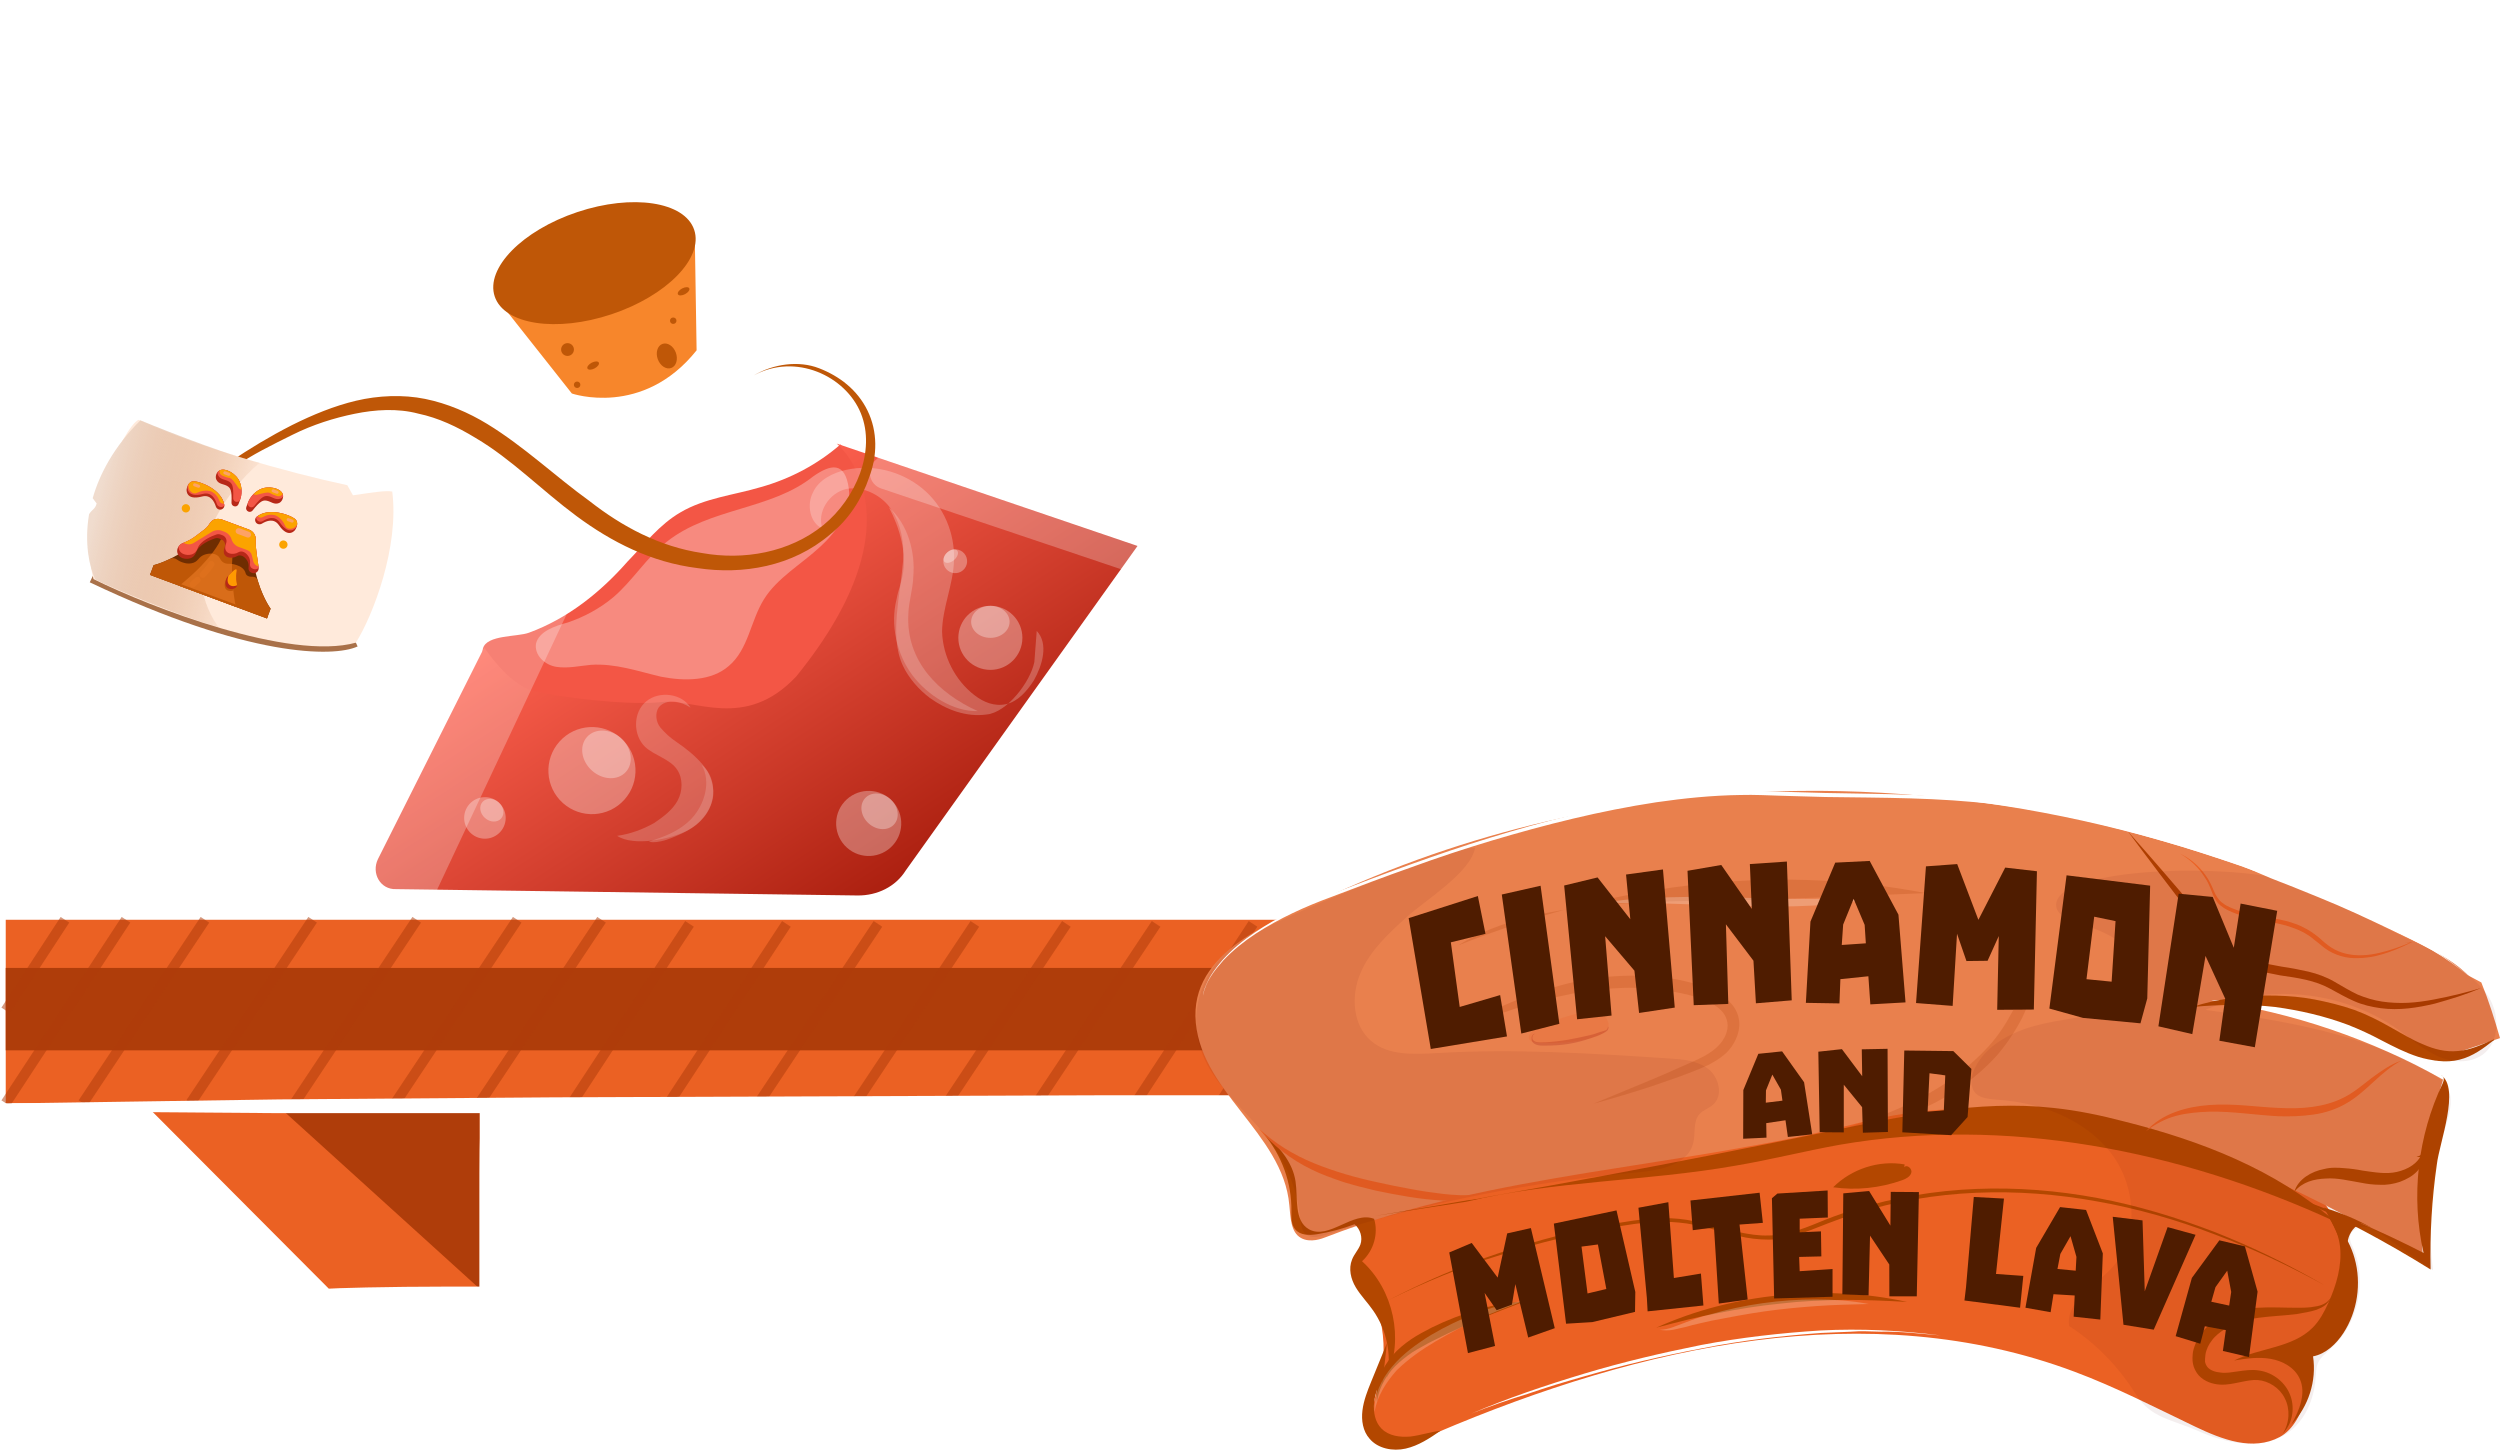 <svg width="300" height="174" viewBox="0 0 300 174" fill="none" xmlns="http://www.w3.org/2000/svg">
<path opacity="0.55" d="M92.043 45.195L89.218 39.122C89.218 39.122 88.884 41.854 86.172 44.793C81.172 49.249 71.177 53.093 61.567 49.249L63.937 56.87L37.375 108.907C36.737 110.292 37.578 111.867 39.102 111.834L106.529 112.057C107.919 112.112 109.135 111.313 109.815 110.287L141.25 66.266C142.517 64.662 141.727 62.28 139.76 61.638L92.043 45.195Z" fill="white"/>
<path d="M75.292 67.399C77.37 65.262 79.136 62.944 81.657 61.483C84.584 59.756 88.038 59.422 91.273 58.459C94.867 57.455 98.153 55.685 100.86 53.329C103.613 56.935 106.092 61.302 105.298 65.69C104.833 67.928 103.697 70.027 102.472 71.991C100.931 74.356 99.436 76.497 97.806 78.727C96.175 80.957 94.275 83.364 91.8 84.601C88.425 86.235 84.528 85.893 80.765 85.462C76.419 85.027 72.073 84.591 67.639 84.021C65.578 83.827 63.653 83.544 61.731 82.678C60.57 82.087 57.495 79.464 57.956 77.808C58.416 76.153 62.09 76.449 63.484 75.921C68.159 74.207 72.083 71.052 75.292 67.399Z" fill="#F35645"/>
<path d="M80.019 65.006C77.592 66.868 75.935 69.684 73.587 71.676C71.936 73.056 70.044 74.049 68.122 74.703C66.587 75.116 64.665 75.77 64.32 77.237C64.105 78.624 65.375 79.806 66.761 80.022C68.148 80.237 69.553 79.904 70.909 79.78C73.83 79.582 76.585 80.561 79.309 81.202C82.162 81.762 85.373 81.742 87.462 79.911C89.809 77.92 90.049 74.549 91.656 71.942C93.264 69.335 96.191 67.701 98.458 65.58C100.288 63.91 102.235 61.271 101.858 58.64C101.42 55.331 99.676 55.695 97.556 57.187C92.522 61.2 85.183 60.912 80.019 65.006Z" fill="white" fill-opacity="0.31"/>
<path opacity="0.69" d="M89.518 39.928C88.275 36.203 81.02 35.267 73.314 37.839C65.608 40.41 60.369 45.514 61.612 49.239C62.855 52.964 70.109 53.9 77.815 51.329C85.521 48.758 90.761 43.654 89.518 39.928Z" fill="white"/>
<path d="M60.673 37.165L68.625 47.221C68.625 47.221 77.122 50.152 83.592 42.04L83.377 28.454C83.513 28.365 74.914 39.421 60.673 37.165Z" fill="#F7862B"/>
<path d="M83.305 27.585C82.174 24.198 75.899 23.24 69.288 25.446C62.678 27.651 58.235 32.185 59.365 35.573C60.495 38.96 66.77 39.918 73.381 37.712C79.992 35.507 84.435 30.973 83.305 27.585Z" fill="#BF5707"/>
<path d="M58.107 77.696L45.353 103.092C44.533 104.79 45.64 106.77 47.523 106.694L102.931 107.457C105.262 107.474 107.467 106.414 108.692 104.451L136.503 65.514L100.412 53.236C100.412 53.236 111.156 61.935 95.546 81.176C89.401 87.722 83.332 83.777 79.384 84.241C75.435 84.706 67.014 83.658 64.016 82.919C61.017 82.18 58.107 77.696 58.107 77.696Z" fill="url(#paint0_linear_3423_10056)"/>
<path opacity="0.25" d="M65.63 62.247C65.976 61.596 66.651 61.188 67.388 61.185L70.737 61.171C72.207 61.164 73.181 62.692 72.555 64.022L52.12 107.47C51.772 108.211 51.008 108.664 50.191 108.615L44.388 108.269C42.935 108.182 42.058 106.62 42.741 105.334L65.63 62.247Z" fill="white"/>
<path opacity="0.25" d="M105.059 55.219C103.899 56.235 104.277 58.127 105.739 58.619L134.446 68.28C135.323 68.575 136.288 68.23 136.779 67.446L138.075 65.375C138.765 64.273 138.236 62.815 136.999 62.412L108.804 53.238C108.134 53.02 107.398 53.17 106.868 53.635L105.059 55.219Z" fill="white"/>
<ellipse cx="68.102" cy="41.945" rx="0.769" ry="0.769" fill="#BF5707"/>
<ellipse cx="80.019" cy="42.714" rx="1.153" ry="1.538" transform="rotate(-20.23 80.019 42.714)" fill="#BF5707"/>
<ellipse cx="69.255" cy="46.173" rx="0.384" ry="0.384" fill="#BF5707"/>
<ellipse cx="80.788" cy="38.485" rx="0.384" ry="0.384" fill="#BF5707"/>
<ellipse cx="71.177" cy="43.867" rx="0.769" ry="0.384" transform="rotate(-27.974 71.177 43.867)" fill="#BF5707"/>
<ellipse cx="82.031" cy="34.957" rx="0.769" ry="0.384" transform="rotate(-27.974 82.031 34.957)" fill="#BF5707"/>
<circle cx="118.844" cy="76.542" r="3.844" fill="white" fill-opacity="0.31"/>
<ellipse cx="118.844" cy="74.62" rx="2.306" ry="1.922" fill="white" fill-opacity="0.31"/>
<circle cx="58.191" cy="98.152" r="2.492" transform="rotate(41.86 58.191 98.152)" fill="white" fill-opacity="0.31"/>
<ellipse cx="59.021" cy="97.224" rx="1.495" ry="1.246" transform="rotate(41.86 59.021 97.224)" fill="white" fill-opacity="0.31"/>
<circle cx="104.244" cy="98.813" r="3.907" transform="rotate(41.86 104.244 98.813)" fill="white" fill-opacity="0.31"/>
<ellipse cx="105.548" cy="97.358" rx="2.344" ry="1.954" transform="rotate(41.86 105.548 97.358)" fill="white" fill-opacity="0.31"/>
<circle cx="71.034" cy="92.472" r="5.227" transform="rotate(41.86 71.034 92.472)" fill="white" fill-opacity="0.31"/>
<ellipse cx="72.778" cy="90.526" rx="3.136" ry="2.613" transform="rotate(41.86 72.778 90.526)" fill="white" fill-opacity="0.31"/>
<ellipse cx="114.626" cy="67.35" rx="1.429" ry="1.429" transform="rotate(-41.009 114.626 67.35)" fill="white" fill-opacity="0.31"/>
<ellipse cx="114.091" cy="66.734" rx="1.021" ry="0.612" transform="rotate(-41.009 114.091 66.734)" fill="white" fill-opacity="0.31"/>
<g opacity="0.6">
<path opacity="0.39" d="M124.408 75.711C125.842 77.233 125.113 79.778 124.055 81.661C123.233 82.942 122.13 84.192 120.728 84.498C119.327 84.804 118.016 84.264 116.911 83.404C114.593 81.615 113.136 78.722 113.049 75.804C113.07 72.954 114.393 70.188 114.482 67.232C114.602 63.994 113.243 60.712 110.674 58.611C108.104 56.51 104.714 55.69 101.56 56.379C99.984 56.723 98.24 57.562 97.563 59.086C96.779 60.542 97.17 62.751 98.694 63.428C97.991 61.471 99.498 59.123 101.6 58.664C103.634 58.312 105.905 59.468 107.027 61.242C108.148 63.017 108.538 65.225 108.365 67.374C108.191 69.523 107.804 71.534 107.631 73.683C107.458 75.831 107.459 77.942 108.337 79.861C109.031 81.361 110.252 82.746 111.57 83.743C113.529 85.151 115.938 86.094 118.429 85.734C120.851 85.48 123.636 81.844 124.122 79.444" fill="white"/>
<path opacity="0.39" d="M109.002 73.659C109.047 72.181 109.548 70.695 109.593 69.217C109.857 66.222 108.955 62.932 106.668 60.862C107.942 63.337 108.874 66.345 108.29 69.134C108.131 70.086 107.758 70.902 107.599 71.854C106.809 74.963 107.574 78.467 109.519 81.071C111.319 83.431 114.413 85.417 117.331 85.331C112.652 83.232 108.679 79.327 109.002 73.659Z" fill="white"/>
</g>
<g opacity="0.5">
<path opacity="0.39" d="M78.513 98.755C79.562 98.041 80.678 97.23 81.305 96.088C81.932 94.948 81.972 93.411 81.258 92.362C80.415 91.082 78.554 90.681 77.415 89.629C75.951 88.216 75.932 85.502 77.541 84.17C79.149 82.838 81.86 83.244 82.865 84.917C81.692 84.126 79.929 83.79 79.041 84.897C78.58 85.581 78.705 86.661 79.257 87.317C79.81 87.974 80.428 88.533 81.21 89.06C82.285 89.784 83.392 90.673 84.269 91.691C85.147 92.708 85.663 94.051 85.591 95.424C85.418 97.156 84.201 98.751 82.66 99.561C80.595 100.727 76.014 101.619 74.059 100.301C75.629 100.081 77.136 99.532 78.513 98.755Z" fill="white"/>
<path opacity="0.39" d="M82.994 98.222C84.538 96.563 85.37 93.854 84.203 91.788C85.506 92.808 85.888 94.772 85.356 96.404C84.825 98.035 83.446 99.238 81.971 99.95C80.726 100.532 79.088 101.275 77.847 101.007C79.681 100.396 81.515 99.784 82.994 98.222Z" fill="white"/>
</g>
<path d="M90.452 45.051C95.453 42.31 101.471 45.101 103.301 49.591C105.13 54.081 102.72 59.827 98.799 63.019C94.705 66.332 89.213 67.254 84.256 66.366C79.127 65.598 74.646 63.183 70.743 60.127C66.668 57.191 62.887 53.572 58.466 50.874C56.256 49.526 53.7 48.416 51.023 47.87C48.346 47.324 45.376 47.46 42.742 48.084C40.108 48.707 37.526 49.774 35.056 51.004C32.413 52.352 29.883 53.864 27.637 55.417C25.504 57.133 23.483 59.011 21.971 61.257C20.46 63.502 19.57 66.276 20.053 68.82C19.742 66.157 20.744 63.544 22.368 61.461C23.992 59.378 26.013 57.5 28.086 56.066C30.332 54.512 32.629 53.402 35.099 52.173C37.569 50.944 40.09 50.158 42.551 49.654C45.013 49.151 47.698 48.971 50.202 49.637C52.594 50.14 54.865 51.207 57.075 52.556C61.384 55.091 64.993 58.83 69.18 61.928C73.368 65.027 78.134 67.485 83.721 68.176C89.135 68.987 95.085 67.988 99.584 64.155C101.89 62.319 103.462 59.792 104.292 57.3C105.294 54.687 105.329 51.785 104.104 49.275C102.878 46.766 100.728 45.135 98.285 44.188C95.841 43.241 92.81 43.659 90.452 45.051Z" fill="#BF5707"/>
<path d="M42.706 77.12C40.071 78.329 30.037 78.482 10.986 69.426" stroke="#A97149"/>
<path d="M11.222 69.492C9.283 62.828 14.877 51.157 16.627 50.377C23.609 53.626 34.419 56.667 41.677 58.225L42.354 59.436C44.745 59.092 46.236 58.835 47.069 58.985C47.921 65.615 44.772 73.832 42.706 77.12C34.742 79.321 18.044 72.874 11.222 69.492Z" fill="#FFEADB"/>
<path d="M26.21 75.259C20.845 67.626 27.105 58.862 31.186 55.513C28.591 55.034 20.646 52.023 16.846 50.439C13.688 53.6 11.962 56.841 11.124 59.78L11.597 60.423C11.397 61.131 11.116 61.052 10.689 61.696C10.106 65.156 10.704 68.019 11.442 69.554C13.357 70.504 21.434 73.909 26.21 75.259Z" fill="url(#paint1_linear_3423_10056)"/>
<path d="M30.679 68.738C31.33 71.515 32.474 73.043 32.474 73.043L32.039 74.213L18 68.986L18.436 67.816C18.436 67.816 19.668 67.547 21.37 66.546L23.252 65.613L25.742 63.678L27.883 64.475L30.523 67.254L30.679 68.738Z" fill="#6F2D01"/>
<path d="M32.039 74.213L32.474 73.043C32.474 73.043 31.574 71.838 30.916 69.626C30.837 69.362 30.585 69.191 30.31 69.207C30.035 69.224 29.765 69.184 29.594 69.005C29.441 68.846 29.505 68.722 29.329 68.455C29.029 67.998 28.501 67.835 28.154 67.739C27.537 67.568 27.254 67.765 26.817 67.502C26.358 67.226 26.478 66.891 26.034 66.62C25.397 66.23 24.556 66.553 24.484 66.582C23.794 66.856 23.84 67.306 23.209 67.532C22.496 67.787 21.777 67.449 21.618 67.373C21.474 67.306 21.352 67.23 21.246 67.15C21.009 66.969 20.695 66.922 20.427 67.053C19.232 67.641 18.436 67.816 18.436 67.816L18 68.986L32.039 74.213Z" fill="#BF5707"/>
<path d="M28.295 72.819C28.295 72.819 28.111 71.919 27.974 70.665L27.837 68.647C27.823 68.075 27.835 67.489 27.884 66.922L27.961 65L26.523 64.699C25.244 67.42 21.51 70.292 21.51 70.292L28.295 72.819Z" fill="#BF5707"/>
<path d="M27.837 68.646C27.829 68.326 27.831 68.001 27.841 67.678C27.428 67.628 27.172 67.715 26.817 67.502C26.358 67.226 26.478 66.892 26.034 66.62C25.841 66.502 25.63 66.45 25.426 66.435C23.818 68.517 21.51 70.293 21.51 70.293L28.295 72.819C28.295 72.819 28.111 71.919 27.974 70.665L27.837 68.646Z" fill="#D96D1A"/>
<path d="M26.963 65.663C26.441 67.067 27.935 67.096 28.427 66.74C28.91 66.462 29.395 66.861 29.597 67.176C29.855 67.512 29.856 67.898 29.828 68.117C29.803 68.313 29.864 68.52 30.021 68.639C30.067 68.674 30.118 68.702 30.173 68.722L30.24 68.747C30.548 68.862 30.892 68.705 31.007 68.396C31.042 68.303 31.053 68.202 31.038 68.103L30.81 66.518C30.728 65.946 30.66 65.367 30.691 64.79C30.721 64.258 30.405 63.747 29.88 63.552L26.604 62.332C26.352 62.262 25.989 62.209 25.649 62.367C25.309 62.525 25.168 62.815 24.999 63.067C24.807 63.353 24.355 63.687 23.453 64.356C22.551 65.025 21.914 65.118 21.656 65.328C21.37 65.562 21.206 65.927 21.277 66.29C21.327 66.546 21.488 66.821 21.909 66.978C21.909 66.978 23.11 67.425 23.546 66.255C23.885 65.344 25.217 64.803 25.79 64.608C25.954 64.552 26.132 64.554 26.294 64.615L26.522 64.699C26.91 64.844 27.108 65.275 26.963 65.663Z" fill="#B72818"/>
<path d="M22.132 61.466C22.39 61.562 22.678 61.431 22.774 61.173C22.87 60.914 22.739 60.627 22.48 60.53C22.222 60.434 21.934 60.566 21.838 60.824C21.742 61.083 21.873 61.37 22.132 61.466Z" fill="#FBA300"/>
<path d="M33.831 65.822C34.089 65.918 34.376 65.786 34.473 65.528C34.569 65.269 34.437 64.982 34.179 64.886C33.92 64.79 33.633 64.921 33.537 65.18C33.441 65.438 33.572 65.725 33.831 65.822Z" fill="#FBA300"/>
<path d="M30.811 66.518C30.728 65.946 30.66 65.367 30.692 64.79C30.721 64.258 30.405 63.747 29.88 63.552L26.605 62.332C26.352 62.262 25.989 62.209 25.65 62.367C25.309 62.525 25.168 62.815 24.999 63.067C24.807 63.353 24.356 63.687 23.453 64.356C22.551 65.025 21.914 65.118 21.656 65.328C21.572 65.397 21.5 65.478 21.44 65.566C21.432 65.65 21.434 65.736 21.451 65.822C21.501 66.078 21.662 66.353 22.083 66.51C22.083 66.51 23.284 66.957 23.72 65.787C24.059 64.876 25.391 64.335 25.964 64.14C26.129 64.084 26.306 64.086 26.469 64.146L26.697 64.231C27.084 64.376 27.282 64.807 27.137 65.194C26.615 66.598 28.109 66.627 28.601 66.272C29.084 65.994 29.569 66.393 29.771 66.708C30.029 67.044 30.03 67.43 30.002 67.649C29.977 67.845 30.038 68.052 30.195 68.171C30.241 68.206 30.292 68.234 30.347 68.254L30.414 68.279C30.638 68.362 30.879 68.301 31.039 68.144C31.038 68.13 31.04 68.117 31.038 68.103L30.81 66.518L30.811 66.518Z" fill="#F35645"/>
<path d="M30.909 67.935L31.021 67.977L30.811 66.518C30.728 65.946 30.66 65.367 30.692 64.79C30.721 64.258 30.405 63.747 29.88 63.552L26.605 62.332C26.352 62.262 25.989 62.209 25.65 62.367C25.309 62.525 25.168 62.815 24.999 63.067C24.807 63.353 24.356 63.687 23.453 64.356C22.829 64.819 22.332 65.006 22 65.147L22.284 65.253C22.6 65.37 22.952 65.336 23.239 65.16L25.422 63.821C25.79 63.596 26.241 63.552 26.646 63.703L26.931 63.809C27.343 63.962 27.659 64.299 27.785 64.72C27.912 65.141 28.228 65.478 28.64 65.631L29.669 66.014C29.947 66.118 30.156 66.354 30.225 66.644L30.394 67.353C30.458 67.621 30.651 67.839 30.909 67.935Z" fill="#FBA300"/>
<path d="M29.897 63.825L28.753 63.398C28.569 63.33 28.366 63.424 28.297 63.607L28.297 63.607C28.229 63.79 28.322 63.994 28.506 64.062L29.65 64.489C29.833 64.557 30.037 64.463 30.105 64.28L30.106 64.28C30.174 64.097 30.081 63.893 29.897 63.825Z" fill="#FDA266"/>
<path d="M30.662 62.617C30.566 62.413 30.608 62.167 30.781 62.025C32.25 60.828 34.791 61.788 35.376 62.254C35.999 62.751 35.417 63.59 35.417 63.59C35.417 63.59 34.634 64.723 33.472 63.024C32.871 62.145 31.974 62.505 31.439 62.832C31.165 63 30.801 62.909 30.662 62.617Z" fill="#B72818"/>
<path d="M35.376 62.255C34.791 61.789 32.25 60.828 30.782 62.026C30.762 62.042 30.745 62.059 30.729 62.077C30.729 62.154 30.744 62.232 30.779 62.304C30.917 62.596 31.281 62.687 31.556 62.519C32.091 62.192 32.988 61.832 33.589 62.711C34.75 64.41 35.534 63.277 35.534 63.277C35.534 63.277 35.579 63.211 35.631 63.106C35.698 62.835 35.687 62.502 35.376 62.254L35.376 62.255Z" fill="#F35645"/>
<path d="M35.376 62.255C34.807 61.801 32.387 60.885 30.904 61.94C30.997 62.027 31.12 62.092 31.239 62.112C31.48 62.151 31.58 61.981 31.959 61.858C32.097 61.814 32.5 61.702 32.916 61.806C33.389 61.925 33.681 62.272 33.832 62.451C34.234 62.929 34.157 63.219 34.477 63.378C34.767 63.522 35.168 63.453 35.409 63.255C35.527 63.158 35.61 63.026 35.663 62.874C35.669 62.66 35.602 62.434 35.376 62.254L35.376 62.255Z" fill="#FBA300"/>
<path d="M35.119 62.358L34.646 62.181C34.55 62.146 34.444 62.194 34.408 62.29C34.372 62.386 34.421 62.493 34.517 62.529L34.99 62.705C35.086 62.74 35.192 62.692 35.228 62.596C35.264 62.5 35.215 62.393 35.119 62.358Z" fill="#FDA266"/>
<path d="M29.814 61.396C29.991 61.462 30.191 61.409 30.304 61.265C31.236 60.088 31.564 60.009 31.993 60.081C32.507 60.169 32.906 60.614 33.49 60.361C33.841 60.209 34.084 59.684 33.919 59.267C33.637 58.555 32.137 58.225 31.143 58.755C30.491 59.105 29.993 59.672 29.738 60.356L29.554 60.85C29.473 61.068 29.59 61.312 29.814 61.396Z" fill="#B72818"/>
<path d="M31.143 58.756C30.502 59.099 30.01 59.654 29.752 60.323C29.682 60.537 29.797 60.772 30.017 60.853C30.193 60.919 30.393 60.866 30.506 60.723C31.439 59.545 31.767 59.466 32.195 59.539C32.71 59.626 33.108 60.071 33.692 59.818C33.798 59.772 33.892 59.689 33.971 59.588C33.975 59.479 33.96 59.37 33.919 59.267C33.637 58.555 32.137 58.225 31.143 58.756Z" fill="#F35645"/>
<path d="M33.919 59.267C33.637 58.555 32.137 58.225 31.143 58.756C30.87 58.902 30.627 59.088 30.415 59.303C30.5 59.343 30.588 59.372 30.674 59.382C30.831 59.401 30.848 59.348 31.439 59.215C32.039 59.081 32.175 59.101 32.234 59.112C32.461 59.154 32.459 59.232 32.861 59.388C33.187 59.515 33.35 59.579 33.522 59.548C33.671 59.521 33.815 59.429 33.93 59.309C33.926 59.295 33.924 59.28 33.919 59.267Z" fill="#FBA300"/>
<path d="M33.314 58.899L32.842 58.723C32.746 58.687 32.639 58.736 32.603 58.832C32.568 58.928 32.616 59.034 32.712 59.07L33.185 59.246C33.281 59.282 33.388 59.233 33.423 59.137C33.459 59.041 33.41 58.935 33.314 58.899Z" fill="#FDA266"/>
<path d="M26.624 61.114C26.831 61.023 26.96 60.809 26.921 60.588C26.594 58.722 24.043 57.787 23.296 57.757C22.5 57.725 22.391 58.74 22.391 58.74C22.391 58.74 22.242 60.11 24.232 59.584C25.262 59.312 25.705 60.171 25.896 60.768C25.994 61.075 26.328 61.244 26.624 61.114Z" fill="#B72818"/>
<path d="M23.295 57.757C24.042 57.787 26.593 58.722 26.921 60.588C26.925 60.613 26.927 60.637 26.927 60.662C26.877 60.72 26.814 60.769 26.741 60.801C26.445 60.931 26.11 60.762 26.012 60.455C25.822 59.858 25.378 58.999 24.349 59.271C22.359 59.797 22.507 58.427 22.507 58.427C22.507 58.427 22.516 58.347 22.545 58.235C22.672 57.986 22.898 57.741 23.296 57.757L23.295 57.757Z" fill="#F35645"/>
<path d="M23.295 57.757C24.022 57.786 26.453 58.675 26.884 60.443C26.757 60.448 26.621 60.417 26.518 60.354C26.31 60.226 26.346 60.032 26.14 59.692C26.064 59.568 25.833 59.22 25.449 59.026C25.014 58.807 24.566 58.879 24.335 58.916C23.718 59.014 23.587 59.283 23.241 59.194C22.927 59.114 22.669 58.8 22.616 58.493C22.59 58.342 22.614 58.187 22.673 58.038C22.809 57.872 23.006 57.745 23.295 57.757L23.295 57.757Z" fill="#FBA300"/>
<path d="M23.293 58.35L23.766 58.526C23.862 58.561 23.968 58.513 24.004 58.417C24.04 58.321 23.991 58.214 23.895 58.178L23.422 58.002C23.326 57.967 23.22 58.016 23.184 58.111C23.148 58.207 23.197 58.314 23.293 58.35Z" fill="#FDA266"/>
<path d="M28.064 60.744C27.887 60.679 27.771 60.508 27.779 60.325C27.844 58.825 27.647 58.55 27.276 58.325C26.829 58.055 26.237 58.131 25.961 57.558C25.794 57.213 25.953 56.657 26.351 56.449C27.03 56.095 28.38 56.826 28.786 57.878C29.051 58.569 29.057 59.324 28.802 60.007L28.618 60.501C28.537 60.719 28.289 60.828 28.064 60.744Z" fill="#B72818"/>
<path d="M28.786 57.878C29.047 58.557 29.055 59.298 28.813 59.973C28.726 60.181 28.486 60.283 28.266 60.202C28.089 60.136 27.973 59.965 27.981 59.782C28.046 58.282 27.849 58.008 27.478 57.782C27.031 57.512 26.439 57.588 26.163 57.015C26.112 56.91 26.095 56.786 26.102 56.658C26.17 56.573 26.253 56.5 26.351 56.449C27.03 56.096 28.38 56.827 28.786 57.878Z" fill="#F35645"/>
<path d="M26.351 56.449C27.03 56.096 28.38 56.827 28.786 57.878C28.897 58.167 28.959 58.467 28.979 58.768C28.889 58.743 28.803 58.707 28.731 58.659C28.6 58.571 28.621 58.519 28.261 58.032C27.895 57.538 27.779 57.464 27.728 57.434C27.528 57.317 27.478 57.377 27.073 57.233C26.743 57.116 26.578 57.058 26.468 56.921C26.373 56.804 26.323 56.64 26.315 56.474C26.328 56.466 26.338 56.456 26.351 56.449Z" fill="#FBA300"/>
<path d="M26.92 56.914L27.393 57.09C27.489 57.126 27.595 57.077 27.631 56.981C27.667 56.885 27.618 56.779 27.522 56.743L27.049 56.567C26.953 56.531 26.847 56.58 26.811 56.676C26.775 56.772 26.824 56.878 26.92 56.914Z" fill="#FDA266"/>
<path d="M24.206 69.322C24.16 69.305 24.117 69.279 24.079 69.242C23.929 69.1 23.923 68.863 24.066 68.713C24.495 68.262 24.825 67.853 25.047 67.498C25.156 67.322 25.387 67.269 25.563 67.378C25.738 67.487 25.792 67.719 25.682 67.894C25.433 68.293 25.072 68.742 24.608 69.23C24.502 69.341 24.342 69.373 24.206 69.322Z" fill="#DE701C"/>
<path d="M22.992 70.47C22.933 70.448 22.879 70.411 22.836 70.359C22.703 70.201 22.724 69.965 22.883 69.832C22.885 69.83 23.123 69.631 23.448 69.325C23.599 69.184 23.836 69.192 23.977 69.342C24.119 69.493 24.111 69.73 23.961 69.872C23.619 70.193 23.373 70.398 23.363 70.407C23.256 70.496 23.114 70.516 22.992 70.47Z" fill="#DE701C"/>
<path d="M27.188 70.772C27.409 70.954 27.741 70.962 27.997 70.861C27.989 70.797 27.982 70.732 27.975 70.665L27.847 68.79C27.754 68.875 27.655 68.972 27.557 69.07C27.284 69.344 27.147 69.48 27.067 69.677C27.046 69.729 26.774 70.433 27.187 70.772L27.188 70.772Z" fill="#BF5707"/>
<path d="M27.644 68.837C27.371 69.11 27.234 69.246 27.155 69.443C27.134 69.496 26.861 70.199 27.275 70.538C27.599 70.805 28.171 70.702 28.373 70.422C28.565 70.157 28.3 69.908 28.34 69.095C28.363 68.619 28.47 68.375 28.366 68.317C28.237 68.245 27.938 68.543 27.644 68.837L27.644 68.837Z" fill="#B72818"/>
<path d="M27.537 70.184C27.786 70.389 28.181 70.374 28.442 70.23C28.457 70.008 28.309 69.717 28.339 69.095C28.362 68.619 28.47 68.375 28.365 68.317C28.237 68.245 27.938 68.543 27.644 68.837C27.562 68.918 27.494 68.987 27.435 69.049C27.429 69.062 27.422 69.075 27.417 69.088C27.395 69.141 27.124 69.845 27.537 70.184L27.537 70.184Z" fill="#FF9A01"/>
<path d="M18.087 68.752L32.126 73.978L32.039 74.213L18 68.986L18.087 68.752Z" fill="#BF5707"/>
<path d="M264.503 110.373H0.688V132.382H264.503V110.373Z" fill="#EB6123"/>
<path d="M17.271 132.382L39.453 154.638H57.543V132.382H17.271Z" fill="#EB6123"/>
<path d="M32.992 132.382L57.543 154.638V132.382H32.992Z" fill="#AF3D0A"/>
<path d="M206.786 132.382V154.638H227.245L247.058 132.382H206.786Z" fill="#EB6123"/>
<path d="M206.786 154.638L230.476 132.382H206.786V154.638Z" fill="#AF3D0A"/>
<path d="M264.503 116.15H0.688V126.042H264.503V116.15Z" fill="#AF3D0A"/>
<path opacity="0.52" d="M15.117 110.373L0.688 132.382" stroke="#AF3D0A" stroke-width="1.236" stroke-miterlimit="10"/>
<path opacity="0.52" d="M24.594 110.373L9.949 132.382" stroke="#AF3D0A" stroke-width="1.236" stroke-miterlimit="10"/>
<path opacity="0.52" d="M37.515 110.373L22.871 132.382" stroke="#AF3D0A" stroke-width="1.236" stroke-miterlimit="10"/>
<path opacity="0.52" d="M50.005 110.373L35.361 132.382" stroke="#AF3D0A" stroke-width="1.236" stroke-miterlimit="10"/>
<path opacity="0.52" d="M62.066 110.373L47.421 132.382" stroke="#AF3D0A" stroke-width="1.236" stroke-miterlimit="10"/>
<path opacity="0.52" d="M72.187 110.373L57.543 132.382" stroke="#AF3D0A" stroke-width="1.236" stroke-miterlimit="10"/>
<path opacity="0.52" d="M82.74 110.867L68.311 132.876" stroke="#AF3D0A" stroke-width="1.236" stroke-miterlimit="10"/>
<path opacity="0.52" d="M94.37 110.867L79.94 132.876" stroke="#AF3D0A" stroke-width="1.236" stroke-miterlimit="10"/>
<path opacity="0.52" d="M105.353 110.867L90.709 132.876" stroke="#AF3D0A" stroke-width="1.236" stroke-miterlimit="10"/>
<path opacity="0.52" d="M116.982 110.867L102.338 132.876" stroke="#AF3D0A" stroke-width="1.236" stroke-miterlimit="10"/>
<path opacity="0.52" d="M127.966 110.867L113.321 132.876" stroke="#AF3D0A" stroke-width="1.236" stroke-miterlimit="10"/>
<path opacity="0.52" d="M138.733 110.867L124.089 132.876" stroke="#AF3D0A" stroke-width="1.236" stroke-miterlimit="10"/>
<path opacity="0.52" d="M150.363 110.867L135.934 132.876" stroke="#AF3D0A" stroke-width="1.236" stroke-miterlimit="10"/>
<path opacity="0.52" d="M160.484 110.867L146.055 132.876" stroke="#AF3D0A" stroke-width="1.236" stroke-miterlimit="10"/>
<path opacity="0.52" d="M173.406 110.867L158.977 132.876" stroke="#AF3D0A" stroke-width="1.236" stroke-miterlimit="10"/>
<path opacity="0.52" d="M184.174 110.867L169.529 132.876" stroke="#AF3D0A" stroke-width="1.236" stroke-miterlimit="10"/>
<path opacity="0.52" d="M194.08 110.867L179.436 132.876" stroke="#AF3D0A" stroke-width="1.236" stroke-miterlimit="10"/>
<path opacity="0.52" d="M206.786 110.867L192.357 132.876" stroke="#AF3D0A" stroke-width="1.236" stroke-miterlimit="10"/>
<path opacity="0.52" d="M218.631 110.867L203.987 132.876" stroke="#AF3D0A" stroke-width="1.236" stroke-miterlimit="10"/>
<path opacity="0.52" d="M230.475 110.867L216.046 132.876" stroke="#AF3D0A" stroke-width="1.236" stroke-miterlimit="10"/>
<path opacity="0.52" d="M241.459 110.867L227.03 132.876" stroke="#AF3D0A" stroke-width="1.236" stroke-miterlimit="10"/>
<path opacity="0.52" d="M252.873 110.867L238.444 132.876" stroke="#AF3D0A" stroke-width="1.236" stroke-miterlimit="10"/>
<path opacity="0.52" d="M264.287 110.373L249.858 132.382" stroke="#AF3D0A" stroke-width="1.236" stroke-miterlimit="10"/>
<path opacity="0.52" d="M7.795 110.373L0.688 121.254" stroke="#AF3D0A" stroke-width="1.236" stroke-miterlimit="10"/>
<path opacity="0.52" d="M264.287 124.469L259.119 132.382" stroke="#AF3D0A" stroke-width="1.236" stroke-miterlimit="10"/>
<path d="M0.551 132.876L33.518 132.382L66.485 132.135L132.419 131.887H198.353L231.32 132.135L264.287 132.382L231.32 132.629L198.353 132.876L132.419 133.124H66.485H33.518L0.551 132.876Z" fill="white" stroke="white" stroke-width="0.91"/>
<path d="M39.453 154.638C45.483 154.391 51.728 154.391 57.758 154.391L57.543 154.638V143.51C57.543 139.801 57.543 136.091 57.758 132.382C57.974 136.091 57.974 139.801 57.974 143.51V154.638V154.885H57.758C51.513 154.638 45.483 154.885 39.453 154.638Z" fill="white"/>
<path d="M206.786 154.639C213.678 154.391 220.354 154.391 227.245 154.391H227.03C230.045 150.929 233.275 147.467 236.29 144.005C239.305 140.543 242.536 137.081 245.551 133.866C242.536 137.328 239.521 140.79 236.506 144.252C233.491 147.714 230.476 151.176 227.245 154.639C220.354 154.639 213.678 154.886 206.786 154.639Z" fill="white"/>
<path d="M162.247 151.845C165.537 155.186 166.883 161.019 165.487 166.005C165.138 167.301 164.59 168.647 164.789 169.993C165.338 173.533 169.575 173.134 172.367 171.938C197.046 161.418 224.218 155.335 248.947 164.609C253.883 166.453 258.619 168.896 263.405 171.19C266.646 172.735 270.335 174.181 273.576 172.436C276.817 170.691 278.063 164.16 274.872 162.415C279.609 160.67 282.55 153.59 280.805 148.056C278.911 141.974 273.127 139.381 267.942 137.786C248.548 131.703 228.356 129.31 208.264 130.557C198.243 131.205 188.222 132.75 178.3 135.243C175.259 135.991 165.637 136.839 163.643 139.631C161.698 142.423 165.537 147.558 162.247 151.845Z" fill="#EB6123"/>
<path d="M215.992 94.91C242.117 94.61 268.142 101.54 291.275 113.705C293.419 114.852 295.563 116.049 296.959 117.993C298.355 119.938 298.804 122.829 297.258 124.724C294.566 128.064 289.331 125.771 285.492 123.826C279.31 120.735 272.23 119.439 265.35 120.087C275.122 121.483 284.594 124.724 293.17 129.56C290.976 136.54 290.178 143.918 290.777 151.198C258.669 131.604 237.131 131.155 223.072 134.745C201.932 140.179 179.447 140.578 159.106 148.455C158.707 148.605 157.261 149.203 156.114 148.555C154.868 147.857 154.868 146.062 154.718 144.616C153.971 135.892 143.65 130.806 143.451 121.932C143.301 113.656 153.771 110.166 160.053 107.274C177.602 99.247 196.797 95.109 215.992 94.91Z" fill="#E9804D"/>
<path opacity="0.2" d="M231.099 107.174C225.016 107.423 218.934 107.673 212.851 107.922C201.484 108.371 184.932 107.224 174.96 113.456C192.859 106.327 211.954 103.485 231.099 107.174Z" fill="#AE3E00"/>
<path d="M292.023 127.266C294.666 126.368 297.358 125.471 300 124.574C299.352 122.33 298.654 120.087 297.757 117.893C294.666 116.198 291.475 114.652 288.234 113.256C287.835 115.899 287.486 118.541 287.985 121.134C288.484 123.726 290.129 126.269 292.622 127.166" fill="#E9804D"/>
<path d="M164.989 145.912C183.187 142.921 201.285 139.531 219.333 135.792C228.257 133.947 237.331 131.953 246.405 132.95C249.297 133.249 252.138 133.847 254.98 134.595C264.104 136.888 273.128 140.378 280.158 146.561C261.661 138.035 240.721 133.897 220.679 137.387C216.541 138.135 212.403 139.182 208.265 139.88C197.546 141.774 186.477 141.675 175.908 144.217" fill="#B34700"/>
<path d="M280.806 149.602C281.055 151.895 280.357 154.238 279.41 156.332C278.911 157.429 278.363 158.476 277.515 159.324C275.072 161.767 271.183 161.717 268.092 163.262C269.538 163.013 271.034 162.814 272.48 163.063C273.925 163.312 275.371 164.11 275.97 165.456C276.767 167.201 275.92 169.245 274.972 170.94C277.017 168.796 278.014 165.705 277.565 162.764C279.111 162.465 280.357 161.268 281.205 159.972C282.9 157.379 283.398 153.989 282.551 150.998C281.803 148.305 279.958 146.012 277.565 144.516C279.46 145.464 280.556 147.508 280.806 149.602Z" fill="#B34700"/>
<path d="M291.674 152.343C286.39 149.053 280.905 146.111 275.222 143.619C280.556 145.513 285.791 147.757 290.827 150.349C289.281 143.569 290.129 136.29 293.12 130.008C293.32 129.559 293.32 129.21 292.921 129.011C295.264 130.556 292.721 137.137 292.422 139.73C291.824 143.868 291.575 148.106 291.674 152.343Z" fill="#B34700"/>
<path d="M154.968 145.314C154.968 146.062 154.918 146.909 155.417 147.508C156.015 148.256 157.112 148.256 158.059 148.106C159.604 147.857 161.1 147.458 162.546 146.909C163.244 147.508 163.543 148.505 163.244 149.352C162.995 150.001 162.496 150.499 162.247 151.147C161.798 152.244 162.097 153.491 162.696 154.488C163.294 155.485 164.141 156.332 164.79 157.28C166.385 159.573 167.033 162.564 166.435 165.307C168.479 160.67 167.233 154.787 163.443 151.347C164.839 150.1 165.438 148.006 164.889 146.261C162.347 145.264 159.455 148.854 157.062 147.508C155.267 146.461 155.766 143.818 155.466 141.774C155.117 139.431 153.422 137.487 151.627 136.041C153.821 138.633 155.018 141.974 154.968 145.314Z" fill="#B34700"/>
<g opacity="0.2">
<path d="M173.165 124.325C177.403 121.932 181.84 119.788 186.576 118.442C188.92 117.744 191.363 117.295 193.855 117.145C196.348 116.996 198.841 117.095 201.284 117.544C202.53 117.793 203.677 118.093 204.924 118.591C205.522 118.84 206.12 119.14 206.669 119.489C207.217 119.887 207.765 120.336 208.164 120.984C208.563 121.632 208.763 122.38 208.713 123.128C208.663 123.876 208.414 124.574 208.065 125.172C207.716 125.77 207.267 126.319 206.718 126.718C206.22 127.117 205.622 127.466 205.073 127.765C203.926 128.313 202.78 128.712 201.633 129.161C200.486 129.56 199.34 129.958 198.193 130.357C195.9 131.105 193.556 131.803 191.213 132.451C193.457 131.504 195.7 130.607 197.944 129.659C199.041 129.211 200.187 128.712 201.284 128.213C202.381 127.715 203.528 127.266 204.525 126.718C205.522 126.169 206.419 125.471 206.918 124.524C207.167 124.075 207.317 123.577 207.317 123.078C207.317 122.58 207.167 122.131 206.918 121.732C206.419 120.934 205.422 120.336 204.375 119.937C203.328 119.538 202.132 119.239 200.985 119.04C198.692 118.591 196.298 118.442 193.905 118.591C191.512 118.691 189.169 119.09 186.826 119.638C182.189 120.685 177.652 122.48 173.165 124.325Z" fill="#AE3E00"/>
</g>
<path d="M150.979 135.343C152.924 137.187 155.217 138.583 157.66 139.581C160.103 140.578 162.696 141.326 165.288 141.874C166.585 142.173 167.881 142.422 169.227 142.672C170.523 142.921 171.869 143.12 173.166 143.27C175.808 143.569 178.5 143.519 181.043 142.572C179.846 143.22 178.55 143.619 177.204 143.868C175.858 144.068 174.462 144.118 173.116 144.068C170.374 143.918 167.731 143.42 165.089 142.871C163.793 142.572 162.446 142.223 161.15 141.824C159.854 141.375 158.558 140.927 157.361 140.328C154.918 139.132 152.675 137.437 150.979 135.343Z" fill="#EB6123"/>
<path opacity="0.13" d="M168.828 110.016C166.634 112.01 164.391 114.054 163.244 116.796C162.097 119.488 162.297 123.028 164.54 124.923C166.634 126.718 169.725 126.518 172.517 126.369C181.791 125.82 191.064 126.418 200.287 127.017C201.933 127.116 203.678 127.266 204.974 128.263C206.27 129.26 206.818 131.454 205.572 132.551C205.073 133 204.376 133.199 203.927 133.698C203.129 134.595 203.478 136.041 203.179 137.187C202.531 139.78 199.24 140.428 196.598 140.677C183.884 141.774 171.271 144.267 159.156 148.156C158.358 148.405 157.411 148.654 156.763 148.156C156.164 147.707 156.114 146.86 156.015 146.162C155.716 143.071 154.569 140.079 152.824 137.536C150.082 133.598 145.744 130.656 144.149 126.119C142.803 122.33 143.75 117.843 146.542 114.902C148.287 113.057 150.63 111.91 152.924 110.813C156.862 108.969 160.851 107.274 164.889 105.728C168.479 104.332 173.215 101.839 177.004 101.74C176.506 104.681 170.972 108.071 168.828 110.016Z" fill="#550000" fill-opacity="0.57"/>
<g opacity="0.2">
<path d="M220.629 135.592C224.019 134.595 227.31 133.399 230.401 131.803C231.149 131.404 231.896 130.956 232.644 130.507L233.741 129.809C234.09 129.56 234.439 129.31 234.788 129.061C236.134 128.014 237.431 126.867 238.577 125.621C239.724 124.375 240.671 122.929 241.469 121.433C242.267 119.937 242.815 118.342 242.915 116.697C243.014 115.051 242.616 113.406 241.469 112.16C240.422 110.913 238.727 110.066 236.932 110.415C237.73 110.116 238.727 110.066 239.574 110.315C240.472 110.564 241.269 111.063 241.967 111.661C242.665 112.309 243.214 113.107 243.563 114.005C243.912 114.902 244.012 115.849 244.061 116.796C244.061 118.691 243.463 120.486 242.665 122.131C241.818 123.776 240.821 125.272 239.624 126.668C237.181 129.36 234.14 131.504 230.899 132.95C227.609 134.346 224.119 135.243 220.629 135.592Z" fill="#AE3E00"/>
</g>
<path d="M261.611 102.438C262.857 103.036 263.904 103.933 264.702 105.08C265.101 105.628 265.4 106.277 265.649 106.875C265.898 107.473 266.247 108.071 266.796 108.42C267.294 108.819 267.943 109.019 268.591 109.268C269.239 109.467 269.887 109.617 270.535 109.767C271.831 110.066 273.227 110.215 274.524 110.564C275.172 110.764 275.82 110.963 276.468 111.312C277.066 111.611 277.665 112.01 278.213 112.459C278.712 112.907 279.21 113.356 279.759 113.705C280.307 114.054 280.905 114.303 281.553 114.453C282.85 114.752 284.196 114.652 285.492 114.353C286.788 114.054 288.085 113.605 289.331 113.057V113.107L288.533 113.157L289.331 113.057H289.481L289.331 113.107C288.134 113.705 286.888 114.254 285.542 114.603C284.894 114.802 284.196 114.902 283.498 114.952C282.8 115.001 282.102 115.001 281.404 114.852C280.706 114.702 280.058 114.453 279.459 114.104C278.861 113.755 278.363 113.256 277.814 112.858C277.316 112.409 276.767 112.06 276.169 111.761C275.571 111.462 274.923 111.262 274.324 111.063C273.028 110.714 271.682 110.514 270.386 110.215C269.737 110.066 269.039 109.916 268.391 109.667C267.743 109.418 267.095 109.168 266.547 108.72C266.247 108.52 265.998 108.221 265.849 107.922C265.649 107.623 265.5 107.274 265.4 106.975C265.151 106.326 264.901 105.728 264.503 105.18C263.805 104.083 262.807 103.136 261.611 102.438Z" fill="#EB6123"/>
<path d="M255.329 99.745C258.171 102.936 260.963 106.177 263.705 109.418C265.101 111.013 266.447 112.658 268.092 113.905C268.94 114.503 269.837 115.001 270.785 115.301C271.732 115.65 272.779 115.799 273.826 115.999C274.873 116.148 275.92 116.348 277.017 116.597C278.064 116.846 279.16 117.245 280.108 117.793C281.055 118.342 281.952 118.89 282.9 119.339C283.847 119.738 284.844 120.037 285.841 120.187C286.838 120.336 287.935 120.386 288.932 120.336C289.979 120.286 291.026 120.137 292.073 119.937C294.167 119.538 295.681 119.163 297.725 118.565C295.731 119.412 294.267 119.838 292.173 120.436C290.079 120.934 287.885 121.283 285.692 120.984C284.595 120.835 283.498 120.585 282.501 120.137C281.454 119.688 280.556 119.14 279.609 118.641C277.814 117.644 275.72 117.345 273.626 117.046C272.579 116.846 271.483 116.647 270.436 116.298C269.389 115.949 268.391 115.4 267.494 114.702C265.749 113.356 264.353 111.661 263.057 109.966C260.464 106.576 257.872 103.185 255.329 99.745Z" fill="#AE3E00"/>
<path d="M257.523 135.742C258.47 134.695 259.667 133.947 261.013 133.448C262.359 132.95 263.755 132.701 265.151 132.601C266.547 132.501 267.943 132.551 269.339 132.651C270.735 132.75 272.081 132.9 273.427 132.95C276.119 133.099 278.911 132.9 281.255 131.703C282.451 131.105 283.498 130.208 284.595 129.36C285.692 128.563 286.839 127.715 288.185 127.266C285.692 128.563 284.096 130.906 281.653 132.352C280.407 133.099 279.011 133.548 277.615 133.748C276.219 133.947 274.773 133.997 273.377 133.947C270.585 133.797 267.893 133.349 265.151 133.399C263.805 133.448 262.459 133.548 261.162 133.897C259.816 134.246 258.62 134.894 257.523 135.742Z" fill="#EB6123"/>
<path opacity="0.2" d="M184.284 123.477C183.785 123.726 183.237 124.274 183.536 124.773C183.685 124.972 183.935 125.022 184.184 125.072C185.829 125.371 193.906 125.122 192.959 122.579C192.011 119.887 185.829 122.729 184.284 123.477Z" fill="#EB6123"/>
<path d="M165.238 168.148C165.089 167.201 165.238 166.154 165.538 165.257C165.887 164.309 166.435 163.462 167.083 162.664C167.731 161.916 168.529 161.268 169.327 160.72C170.124 160.171 171.022 159.723 171.869 159.274C173.614 158.426 175.409 157.728 177.254 157.18C179.098 156.631 180.993 156.282 182.937 156.183C181.143 156.881 179.348 157.529 177.653 158.277C175.908 158.975 174.213 159.772 172.517 160.62C171.67 161.019 170.872 161.468 170.074 161.916C169.277 162.365 168.579 162.913 167.881 163.512C166.584 164.658 165.538 166.254 165.238 168.148Z" fill="#B34700"/>
<path d="M198.742 159.324C201.085 158.277 203.479 157.429 205.971 156.781C208.464 156.133 211.007 155.684 213.55 155.435C216.092 155.186 218.685 155.086 221.227 155.236C223.77 155.335 226.363 155.684 228.855 156.233C226.313 156.083 223.77 155.984 221.227 155.984C218.685 156.033 216.142 156.133 213.649 156.432C211.156 156.682 208.614 157.08 206.121 157.579C203.678 158.028 201.235 158.676 198.742 159.324Z" fill="#B34700"/>
<path d="M166.485 156.083C170.822 153.84 175.309 151.895 179.946 150.35C184.583 148.804 189.319 147.558 194.155 146.76C196.548 146.361 199.041 146.012 201.484 146.262C203.977 146.511 206.27 147.358 208.663 147.857C209.86 148.106 211.057 148.306 212.253 148.256C213.45 148.256 214.646 147.957 215.793 147.608C216.94 147.259 218.036 146.76 219.183 146.311C220.33 145.863 221.477 145.464 222.673 145.115C227.36 143.669 232.246 142.871 237.131 142.672C242.017 142.472 246.953 142.871 251.739 143.769C256.526 144.666 261.262 146.112 265.799 147.857C270.336 149.652 274.723 151.796 278.961 154.239C274.673 151.895 270.286 149.801 265.699 148.106C261.162 146.361 256.426 145.015 251.64 144.168C242.067 142.423 232.096 142.672 222.773 145.613C221.626 145.962 220.479 146.361 219.333 146.81C218.186 147.259 217.089 147.707 215.893 148.106C214.696 148.505 213.5 148.754 212.253 148.754C211.007 148.754 209.76 148.605 208.564 148.306C206.171 147.757 203.877 146.91 201.484 146.71C199.091 146.461 196.648 146.76 194.255 147.159C189.469 147.957 184.682 149.103 180.046 150.599C175.359 152.045 170.872 153.89 166.485 156.083Z" fill="#B34700"/>
<path d="M228.556 139.73C225.465 139.182 222.174 140.279 219.98 142.472C222.723 142.871 225.614 142.572 228.257 141.625C228.705 141.475 229.254 141.176 229.353 140.727C229.503 140.229 228.805 139.68 228.506 140.079" fill="#B34700"/>
<path d="M279.709 155.684C279.609 156.033 279.31 156.382 279.011 156.631C278.712 156.881 278.313 157.03 277.964 157.18C277.216 157.429 276.419 157.529 275.671 157.678C274.125 157.878 272.58 157.928 271.084 158.127C270.336 158.227 269.638 158.376 268.94 158.576C268.242 158.775 267.594 159.074 266.996 159.473C266.397 159.872 265.849 160.271 265.45 160.819C265.051 161.318 264.752 161.916 264.652 162.564C264.603 162.864 264.603 163.163 264.603 163.412C264.652 163.661 264.752 163.861 264.902 164.06C265.251 164.459 265.849 164.658 266.497 164.708C267.145 164.808 267.843 164.658 268.591 164.559C269.339 164.459 270.186 164.309 271.084 164.459C272.829 164.708 274.325 165.955 274.873 167.55C275.421 169.145 275.023 170.94 273.926 172.037C274.773 170.741 274.823 169.046 274.175 167.799C273.577 166.553 272.231 165.705 270.934 165.606C270.286 165.556 269.588 165.705 268.84 165.855C268.092 166.004 267.295 166.204 266.397 166.154C265.55 166.104 264.553 165.805 263.855 165.057C263.506 164.658 263.256 164.16 263.157 163.661C263.057 163.163 263.107 162.664 263.157 162.215C263.356 161.318 263.755 160.52 264.303 159.822C264.852 159.124 265.55 158.626 266.248 158.177C267.694 157.329 269.389 156.98 270.934 156.931C272.53 156.831 274.075 156.931 275.571 156.931C276.319 156.931 277.117 156.931 277.815 156.781C278.562 156.681 279.31 156.382 279.709 155.684Z" fill="#B34700"/>
<path d="M275.321 143.02C275.521 142.273 276.069 141.624 276.717 141.176C277.365 140.727 278.113 140.428 278.911 140.278C279.31 140.179 279.709 140.129 280.107 140.129C280.506 140.129 280.905 140.129 281.304 140.179C282.052 140.228 282.8 140.328 283.548 140.478C284.993 140.677 286.34 140.926 287.636 140.627C288.932 140.328 290.179 139.63 290.677 138.334L291.026 138.483C290.777 138.832 290.278 138.932 289.979 138.783C290.328 138.783 290.627 138.533 290.727 138.284L291.126 136.938L291.076 138.384C291.076 138.783 290.926 139.181 290.777 139.53C290.627 139.929 290.328 140.228 290.079 140.528C289.53 141.126 288.783 141.525 287.985 141.824C287.237 142.073 286.389 142.223 285.592 142.173C284.794 142.173 284.046 142.073 283.298 141.924C281.803 141.674 280.456 141.325 279.11 141.425C277.714 141.475 276.269 141.824 275.321 143.02Z" fill="#B34700"/>
<g opacity="0.2">
<path d="M164.939 169.445C164.889 168.448 165.089 167.451 165.488 166.503C165.886 165.556 166.435 164.708 167.083 163.961C168.379 162.415 170.074 161.218 171.77 160.171C173.465 159.174 175.309 158.277 177.154 157.579C178.999 156.881 180.943 156.382 182.887 156.083C181.043 156.781 179.198 157.479 177.453 158.277C175.658 159.075 173.963 159.972 172.268 160.969C170.573 161.966 169.027 163.063 167.631 164.409C166.385 165.805 165.288 167.451 164.939 169.445Z" fill="white"/>
</g>
<g opacity="0.23">
<path d="M199.141 159.573C200.237 159.573 201.185 159.074 202.182 158.725C203.179 158.327 204.176 157.978 205.223 157.728C207.267 157.13 209.361 156.681 211.505 156.382C213.649 156.083 215.743 155.933 217.887 155.933C220.03 155.933 222.174 156.083 224.268 156.482C222.124 156.532 220.03 156.582 217.937 156.731C215.843 156.881 213.749 157.08 211.655 157.379C209.561 157.678 207.517 158.077 205.423 158.476C204.924 158.576 204.376 158.725 203.877 158.825C203.378 158.925 202.83 159.074 202.331 159.224C201.833 159.324 201.284 159.473 200.786 159.573C200.237 159.673 199.689 159.673 199.141 159.573Z" fill="white"/>
</g>
<g opacity="0.23">
<path d="M191.862 108.421C194.654 107.922 197.545 107.723 200.387 107.673C203.229 107.573 206.071 107.673 208.963 107.723C211.804 107.822 214.646 107.872 217.488 107.872C220.33 107.872 223.172 107.773 226.013 107.523C223.222 108.171 220.38 108.52 217.538 108.67C214.696 108.82 211.804 108.82 208.963 108.72C203.229 108.57 197.595 108.221 191.862 108.421Z" fill="white"/>
</g>
<path d="M165.887 165.207C165.438 166.204 164.989 167.251 164.89 168.348C164.79 169.445 164.989 170.642 165.787 171.439C166.684 172.337 168.031 172.486 169.227 172.387C170.474 172.237 171.62 171.838 172.867 171.689C171.57 172.586 170.224 173.483 168.679 173.832C167.133 174.181 165.338 173.832 164.341 172.636C163.543 171.739 163.344 170.442 163.494 169.246C163.643 168.049 164.092 166.902 164.541 165.806C165.189 164.26 165.787 162.714 166.435 161.169C166.236 162.814 166.086 164.41 165.887 166.055" fill="#B34700"/>
<path d="M283.398 146.81C282.551 147.059 281.952 147.907 281.753 148.804C281.554 149.702 281.653 150.599 281.803 151.496C281.055 149.203 280.058 147.009 278.861 144.915C280.856 145.514 282.8 146.311 284.645 147.358" fill="#B34700"/>
<path d="M263.138 120.835C266.08 119.788 269.959 119.376 273.15 119.475C274.746 119.525 276.106 119.631 277.701 119.93C279.247 120.229 280.955 120.636 282.501 121.184C283.997 121.733 285.492 122.48 286.789 123.228C288.135 123.976 289.431 124.774 290.777 125.322C292.123 125.92 293.519 126.269 294.965 126.12C296.411 126.02 297.807 125.372 299.253 124.724L299.303 124.824L298.904 124.973L299.203 124.724L299.253 124.824C298.056 125.771 296.76 126.768 295.115 127.167C294.317 127.366 293.469 127.416 292.622 127.316C291.774 127.217 290.977 127.067 290.179 126.818C288.633 126.319 287.187 125.571 285.841 124.873C284.445 124.126 283.149 123.527 281.753 122.979C278.961 121.932 275.97 121.234 272.978 120.835C269.987 120.486 266.229 120.536 263.138 120.835Z" fill="#B34700"/>
<g opacity="0.2">
<path d="M184.233 124.076C183.984 124.076 183.884 124.325 183.884 124.524C183.884 124.724 183.984 124.873 184.184 124.973C184.533 125.123 184.981 125.073 185.43 125.073C186.327 125.023 187.225 124.923 188.122 124.774C189.02 124.624 189.867 124.425 190.765 124.225C191.213 124.125 191.612 123.976 192.061 123.826L192.41 123.727C192.51 123.677 192.609 123.677 192.709 123.627C192.809 123.577 192.859 123.477 192.908 123.378C192.908 123.328 192.958 123.278 192.958 123.228C192.958 123.178 192.908 123.178 192.859 123.178C192.908 123.178 193.008 123.178 193.008 123.228C193.058 123.278 193.008 123.378 193.008 123.428C192.958 123.527 192.908 123.677 192.809 123.727C192.709 123.826 192.609 123.876 192.51 123.926L192.21 124.076C191.812 124.275 191.363 124.425 190.914 124.574C190.067 124.873 189.169 125.123 188.222 125.272C187.324 125.422 186.377 125.472 185.48 125.472C185.031 125.472 184.533 125.521 184.084 125.222C183.984 125.123 183.884 125.073 183.835 124.923C183.785 124.823 183.785 124.674 183.785 124.524C183.785 124.425 183.835 124.275 183.934 124.175C183.984 124.076 184.134 124.026 184.233 124.076Z" fill="#910000"/>
</g>
<path opacity="0.13" d="M248.997 106.326C247.801 106.775 246.405 107.772 246.803 109.019C247.003 109.667 247.701 110.066 248.349 110.315C250.493 111.212 252.836 111.761 254.631 113.256C256.426 114.702 257.473 117.494 256.127 119.389C255.429 120.336 254.332 120.835 253.235 121.184C250.343 122.131 247.202 122.28 244.261 123.078C241.319 123.876 238.328 125.421 236.982 128.164C236.533 129.111 236.334 130.407 237.081 131.205C237.68 131.803 238.627 131.853 239.474 131.953C244.61 132.252 249.894 134.146 253.135 138.135C256.376 142.123 256.874 148.555 253.285 152.294C251.241 154.438 247.85 156.233 248.299 159.124C251.54 161.218 254.282 164.06 256.326 167.351C258.121 170.193 260.663 170.342 263.705 171.688C267.145 173.234 271.383 174.081 274.474 171.987C276.568 170.542 277.665 167.999 277.864 165.456C277.914 164.858 277.914 164.21 278.113 163.661C278.412 162.864 279.16 162.365 279.759 161.767C282.999 158.825 284.096 153.74 282.351 149.702C282.152 149.303 281.952 148.854 282.002 148.405C282.102 147.608 282.999 147.159 283.797 147.209C284.595 147.308 285.293 147.757 285.941 148.206C287.935 149.602 289.929 151.048 291.973 152.444C291.225 146.76 291.724 140.877 293.419 135.393C293.968 133.648 294.566 131.604 293.469 130.158C293.07 129.609 292.472 129.211 291.874 128.862C283.697 124.025 274.075 122.48 264.652 121.184C272.081 117.943 281.105 118.89 287.736 123.527C289.281 124.624 290.727 125.92 292.472 126.718C294.217 127.515 296.361 127.665 297.906 126.568C300.05 125.023 300 121.533 298.455 119.339C296.909 117.145 293.341 114.705 290.898 113.559C284.816 110.767 279.521 107.642 272.695 105.367C271.299 104.619 256.426 103.435 248.997 106.326Z" fill="#620000" fill-opacity="0.52"/>
<path d="M144.359 119.475C144.459 118.65 144.857 117.873 145.254 117.145C145.702 116.417 146.199 115.786 146.746 115.155C147.89 113.893 149.182 112.825 150.575 111.903C153.359 110.01 156.442 108.553 159.624 107.34C165.939 104.913 172.303 102.534 178.767 100.544C185.231 98.554 191.844 96.855 198.556 95.836C201.937 95.35 205.318 94.962 208.749 94.913C210.44 94.865 212.18 94.962 213.871 95.01C215.561 95.059 217.252 95.108 218.942 95.156C225.704 95.302 232.566 95.253 239.328 96.127C246.09 96.952 252.704 98.603 259.217 100.544C262.449 101.515 265.681 102.583 268.913 103.651C270.504 104.185 272.014 104.785 273.605 105.367C275.196 105.998 276.614 106.508 278.156 107.188C281.288 108.45 283.769 109.779 286.803 111.283C288.294 112.011 289.911 112.734 291.353 113.559C292.795 114.433 295.067 116.083 296.359 117.2C295.067 116.132 293.25 114.839 291.808 114.014C290.367 113.189 288.749 112.467 287.258 111.738C284.225 110.282 281.288 108.905 278.156 107.643C276.565 107.012 275.146 106.405 273.605 105.822C272.014 105.24 270.504 104.476 268.913 103.893C265.681 102.826 262.499 101.758 259.217 100.835C252.704 98.942 246.09 97.34 239.378 96.515C232.666 95.69 225.854 95.739 219.042 95.641C217.351 95.593 215.661 95.544 213.92 95.496C212.23 95.447 210.539 95.35 208.849 95.399C205.468 95.447 202.087 95.787 198.755 96.272C192.043 97.292 185.479 98.942 178.966 100.884C175.734 101.855 172.502 102.923 169.32 104.088C166.138 105.204 162.955 106.418 159.773 107.631C156.591 108.796 153.508 110.204 150.674 112.048C149.282 112.971 147.939 114.038 146.796 115.252C146.249 115.883 145.702 116.514 145.254 117.242C144.857 117.873 144.509 118.65 144.359 119.475Z" fill="white"/>
<path d="M176.515 169.65C180.94 167.761 185.514 166.219 190.138 164.827C194.763 163.435 199.436 162.341 204.16 161.396C208.884 160.501 213.707 159.954 218.48 159.656C223.303 159.407 228.126 159.656 232.899 160.253C230.513 160.054 228.126 159.755 225.69 159.805L223.9 159.755H223.005L222.11 159.805L218.53 159.954C213.756 160.302 208.983 160.849 204.259 161.794C199.536 162.689 194.862 163.783 190.238 165.125C187.951 165.772 185.614 166.468 183.327 167.263C181.039 167.96 178.752 168.755 176.515 169.65Z" fill="white"/>
<g filter="url(#filter0_i_3423_10056)">
<path d="M179.104 118.483L179.928 123.461L170.784 124.969L168.129 109.268L176.431 106.612L177.347 111.148L173.191 112.169L174.255 119.924L179.104 118.5L179.104 118.483Z" fill="#4F1C00"/>
<path d="M183.96 105.379L186.213 121.946L181.645 123.117L179.305 106.431L183.96 105.379Z" fill="#4F1C00"/>
<path d="M200.064 120.001L195.779 120.646L195.22 115.568L191.707 111.437L192.479 120.96L188.342 121.402L186.789 105.352L190.798 104.381L194.728 109.401L194.215 104.034L198.646 103.424L200.063 120.018L200.064 120.001Z" fill="#4F1C00"/>
<path d="M214.111 119.129L209.8 119.485L209.505 114.375L206.199 110.007L206.487 119.56L202.338 119.713L201.591 103.584L205.642 102.886L209.307 108.159L209.072 102.778L213.516 102.474L214.097 119.129L214.111 119.129Z" fill="#4F1C00"/>
<path d="M227.754 119.377L223.531 119.615L223.295 116.242L219.936 116.589L219.824 119.499L215.794 119.432L216.344 109.681L219.318 102.606L223.453 102.402L226.903 108.849L227.754 119.394L227.754 119.377ZM222.991 112.289L222.848 110.075L221.525 106.949L220.269 110.037L220.102 112.487L222.991 112.289Z" fill="#4F1C00"/>
<path d="M233.958 102.795L236.497 109.472L239.715 103.2L243.522 103.64L243.15 120.236L238.753 120.268L238.943 111.416L237.6 114.385L235.064 114.415L233.933 111.137L233.408 119.798L229.014 119.455L230.204 103.053L233.973 102.778L233.958 102.795Z" fill="#4F1C00"/>
<path d="M256.762 118.901L255.946 121.89L249.049 121.238L245.013 120.115L247.079 104.128L257.108 105.369L256.762 118.918L256.762 118.901ZM252.485 116.89L252.955 109.625L250.394 109.093L249.468 116.593L252.485 116.89Z" fill="#4F1C00"/>
<path d="M269.67 124.761L265.412 123.977L266.113 118.926L263.751 113.799L262.165 123.184L258.098 122.248L260.53 106.333L264.616 106.724L267.145 112.823L267.965 107.518L272.355 108.388L269.67 124.761Z" fill="#4F1C00"/>
<path d="M216.557 135.211L213.634 135.526L213.349 133.521L211.038 133.867L211.069 135.608L208.269 135.74L208.289 129.896L210.091 125.548L212.942 125.253L215.579 128.959L216.557 135.221V135.211ZM212.983 131.169L212.799 129.855L211.771 128.043L211.007 129.937L210.987 131.413L212.983 131.169Z" fill="#4F1C00"/>
<path d="M225.639 134.926L222.635 135.017L222.543 131.952L220.344 129.254V134.976L217.452 134.956L217.29 125.294L220.12 124.988L222.554 128.236L222.503 125.008L225.598 124.947L225.639 134.926Z" fill="#4F1C00"/>
<path d="M235.658 127.35L235.199 133.133L233.224 135.312L227.37 134.966L227.604 125.151L233.489 125.222L235.658 127.36V127.35ZM232.349 132.349L232.522 128.134L230.628 127.88L230.404 132.482L232.349 132.339V132.349Z" fill="#4F1C00"/>
<path d="M175.699 148.248L178.809 152.401L179.953 147.098L182.797 146.459L185.662 158.472L182.475 159.596L180.931 153.181L180.52 155.647L178.687 156.312L177.243 154.242L178.498 160.606L175.244 161.462L173 149.385L175.688 148.248H175.699Z" fill="#4F1C00"/>
<path d="M195.326 154.165L195.292 156.517L190.161 157.743L187.017 157.935L185.551 145.922L193.071 144.338L195.337 154.165H195.326ZM191.849 153.769L190.838 148.427L188.872 148.683L189.594 154.306L191.838 153.769H191.849Z" fill="#4F1C00"/>
<path d="M199.957 152.452L203.201 151.916L203.5 155.749L196.803 156.452L196.714 154.855C196.714 154.855 195.759 144.503 195.703 144.018L199.291 143.353L199.957 152.452Z" fill="#4F1C00"/>
<path d="M210.632 145.832L207.833 146.037L208.81 155.034L205.345 155.519L204.767 146.382L202.223 146.714L201.946 143.149L210.243 142.216L210.632 145.832Z" fill="#4F1C00"/>
<path d="M218.984 154.701L211.987 154.906L211.72 142.88L212.376 142.318L218.407 141.947L218.429 145.193L215.052 145.334V146.97L217.607 146.855L217.652 149.858L214.986 149.922L215.052 151.634L218.995 151.366V154.676L218.984 154.701Z" fill="#4F1C00"/>
<path d="M229.081 154.651H225.815L225.804 150.83L223.494 147.366L223.316 154.536L220.173 154.408L220.284 142.293L223.383 142.012L225.938 146.165L225.982 142.114L229.359 142.139L229.103 154.651H229.081Z" fill="#4F1C00"/>
<path d="M238.622 151.967L241.887 152.197L241.499 156.018L234.823 155.149L235.012 153.564C235.012 153.564 235.901 143.213 235.945 142.727L239.566 142.919L238.611 151.967H238.622Z" fill="#4F1C00"/>
<path d="M251.118 157.437L247.93 157.091L248.052 154.548L245.509 154.395L245.164 156.555L242.143 156.018L243.432 148.836L246.297 143.941L249.418 144.286L251.429 149.5L251.129 157.437H251.118ZM248.174 151.583L248.263 149.922L247.552 147.43L246.331 149.564L245.986 151.366L248.163 151.571L248.174 151.583Z" fill="#4F1C00"/>
<path d="M252.628 145.104L256.194 145.538L256.46 154.05L259.204 146.343L262.558 147.264L257.538 158.65L253.906 158.062L252.617 145.104H252.628Z" fill="#4F1C00"/>
<path d="M268.978 161.935L265.835 161.206L266.19 158.702L263.669 158.241L263.124 160.337L260.17 159.43L262.114 152.44L265.413 147.928L268.478 148.657L270 154.088L268.967 161.948L268.978 161.935ZM266.59 155.762L266.834 154.126L266.357 151.571L264.946 153.551L264.446 155.302L266.601 155.762H266.59Z" fill="#4F1C00"/>
</g>
<defs>
<filter id="filter0_i_3423_10056" x="168.129" y="102.402" width="105.136" height="60.456" filterUnits="userSpaceOnUse" color-interpolation-filters="sRGB">
<feFlood flood-opacity="0" result="BackgroundImageFix"/>
<feBlend mode="normal" in="SourceGraphic" in2="BackgroundImageFix" result="shape"/>
<feColorMatrix in="SourceAlpha" type="matrix" values="0 0 0 0 0 0 0 0 0 0 0 0 0 0 0 0 0 0 127 0" result="hardAlpha"/>
<feOffset dx="0.91" dy="0.91"/>
<feGaussianBlur stdDeviation="0.91"/>
<feComposite in2="hardAlpha" operator="arithmetic" k2="-1" k3="1"/>
<feColorMatrix type="matrix" values="0 0 0 0 0.054 0 0 0 0 0 0 0 0 0 0 0 0 0 0.38 0"/>
<feBlend mode="normal" in2="shape" result="effect1_innerShadow_3423_10056"/>
</filter>
<linearGradient id="paint0_linear_3423_10056" x1="77.477" y1="64.986" x2="105.283" y2="107.362" gradientUnits="userSpaceOnUse">
<stop stop-color="#FF6250"/>
<stop offset="1" stop-color="#AC2010"/>
</linearGradient>
<linearGradient id="paint1_linear_3423_10056" x1="11.463" y1="60.895" x2="30.428" y2="65.152" gradientUnits="userSpaceOnUse">
<stop stop-color="#F0DCCE"/>
<stop offset="1" stop-color="#C67944" stop-opacity="0"/>
</linearGradient>
</defs>
</svg>
